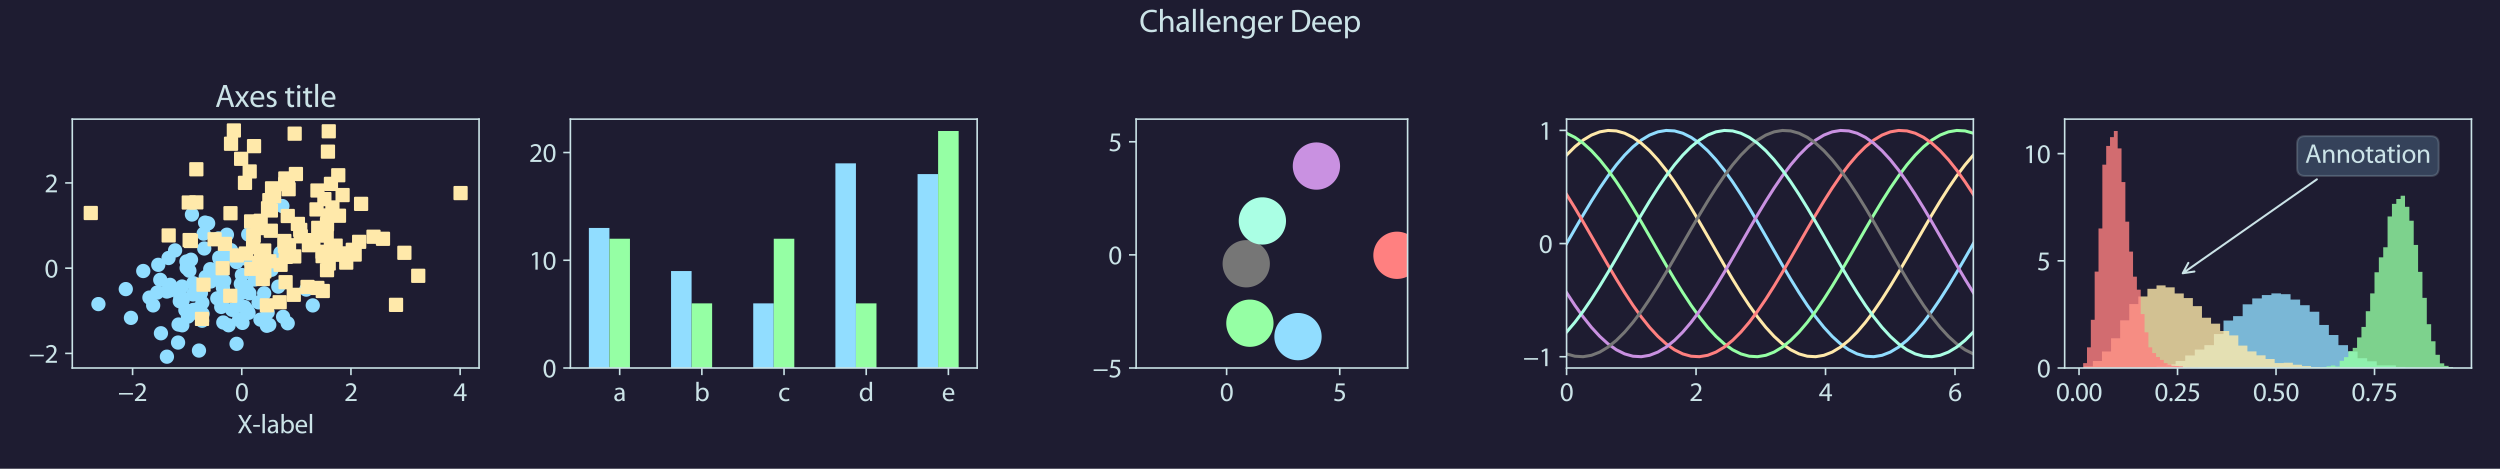 <svg height="307.2" viewBox="0 0 1228.8 230.4" width="1638.4" xmlns="http://www.w3.org/2000/svg" xmlns:xlink="http://www.w3.org/1999/xlink"><defs><style>*{stroke-linecap:butt;stroke-linejoin:round}</style></defs><g id="figure_1"><path d="M0 230.4h1228.8V0H0z" style="fill:#1e1c31" id="patch_1"/><g id="axes_1"><path d="M35.53 180.88h199.934V58.56H35.53z" style="fill:#1e1c31" id="patch_2"/><g id="matplotlib.axis_1"><g id="xtick_1"><g id="line2d_1"><defs><path d="M0 0v3.5" id="me48724cc85" style="stroke:#cbe3e7;stroke-width:.8"/></defs><use style="fill:#cbe3e7;stroke:#cbe3e7;stroke-width:.8" x="65.165" xlink:href="#me48724cc85" y="180.88"/></g><g style="fill:#cbe3e7" transform="matrix(.13 0 0 -.13 57.957 197.11)" id="text_1"><defs><path d="M256 1901v-384h3302v384H256z" id="MyriadPro-Regular-2212" transform="scale(.016)"/><path d="M2944 0v467H1075v13l333 307c877 845 1434 1466 1434 2234 0 595-378 1209-1274 1209-480 0-890-179-1178-422l180-397c192 160 505 352 883 352 621 0 825-390 825-813-6-627-486-1164-1548-2176L288 346V0h2656z" id="MyriadPro-Regular-32" transform="scale(.016)"/></defs><use xlink:href="#MyriadPro-Regular-2212"/><use x="59.6" xlink:href="#MyriadPro-Regular-32"/></g></g><g id="xtick_2"><use style="fill:#cbe3e7;stroke:#cbe3e7;stroke-width:.8" x="118.833" xlink:href="#me48724cc85" y="180.88" id="line2d_2"/><g style="fill:#cbe3e7" transform="matrix(.13 0 0 -.13 115.498 197.11)" id="text_2"><defs><path d="M1677 4230c-845 0-1447-768-1447-2163C243 691 794-70 1606-70c922 0 1447 780 1447 2195 0 1325-499 2105-1376 2105zm-32-435c582 0 845-672 845-1696 0-1062-276-1734-852-1734-512 0-844 614-844 1696 0 1133 358 1734 851 1734z" id="MyriadPro-Regular-30" transform="scale(.016)"/></defs><use xlink:href="#MyriadPro-Regular-30"/></g></g><g id="xtick_3"><use style="fill:#cbe3e7;stroke:#cbe3e7;stroke-width:.8" x="172.5" xlink:href="#me48724cc85" y="180.88" id="line2d_3"/><use xlink:href="#MyriadPro-Regular-32" style="fill:#cbe3e7" transform="matrix(.13 0 0 -.13 169.166 197.11)" id="text_3"/></g><g id="xtick_4"><use style="fill:#cbe3e7;stroke:#cbe3e7;stroke-width:.8" x="226.168" xlink:href="#me48724cc85" y="180.88" id="line2d_4"/><g style="fill:#cbe3e7" transform="matrix(.13 0 0 -.13 222.834 197.11)" id="text_4"><defs><path d="M2560 0v1133h582v441h-582v2586h-608L96 1504v-371h1933V0h531zM666 1574v13l1017 1415c115 192 218 371 346 614h19c-13-218-19-435-19-653V1574H666z" id="MyriadPro-Regular-34" transform="scale(.016)"/></defs><use xlink:href="#MyriadPro-Regular-34"/></g></g><g style="fill:#cbe3e7" transform="matrix(.13 0 0 -.13 116.635 212.914)" id="text_5"><defs><path d="M3494 0 2150 2214l1312 2100h-640l-588-1012c-160-275-269-473-391-729h-19c-115 230-237 448-397 729L858 4314H211l1267-2132L160 0h640l518 947c224 378 346 608 468 858h12c135-250 276-487 500-851L2848 0h646z" id="MyriadPro-Regular-58" transform="scale(.016)"/><path d="M192 1939v-416h1581v416H192z" id="MyriadPro-Regular-2d" transform="scale(.016)"/><path d="M467 0h563v4544H467V0z" id="MyriadPro-Regular-6c" transform="scale(.016)"/><path d="M2643 1901c0 621-230 1267-1177 1267-391 0-762-109-1018-275l128-371c218 140 518 230 806 230 634 0 704-461 704-717v-64C890 1978 224 1568 224 819c0-448 320-889 947-889 442 0 775 217 947 460h20l44-390h512c-38 211-51 474-51 742v1159zm-544-858c0-57-13-121-32-179-89-262-345-518-749-518-288 0-531 172-531 537 0 602 698 711 1312 698v-538z" id="MyriadPro-Regular-61" transform="scale(.016)"/><path d="M467 800c0-275-13-589-25-800h486l26 512h19c230-410 589-582 1037-582 691 0 1388 550 1388 1657 7 941-537 1581-1305 1581-499 0-858-224-1056-570h-13v1946H467V800zm557 998c0 90 19 167 32 231 115 429 474 691 858 691 601 0 921-531 921-1152 0-710-352-1190-941-1190-409 0-736 268-844 659-13 64-26 134-26 205v556z" id="MyriadPro-Regular-62" transform="scale(.016)"/><path d="M2957 1446c6 58 19 148 19 263 0 569-269 1459-1280 1459-902 0-1453-736-1453-1670C243 563 813-70 1766-70c493 0 832 108 1031 198l-96 403c-211-89-455-160-858-160-563 0-1049 314-1062 1075h2176zM787 1850c45 390 295 915 864 915 634 0 787-557 781-915H787z" id="MyriadPro-Regular-65" transform="scale(.016)"/></defs><use xlink:href="#MyriadPro-Regular-58"/><use x="57.1" xlink:href="#MyriadPro-Regular-2d"/><use x="87.8" xlink:href="#MyriadPro-Regular-6c"/><use x="111.4" xlink:href="#MyriadPro-Regular-61"/><use x="159.6" xlink:href="#MyriadPro-Regular-62"/><use x="216.5" xlink:href="#MyriadPro-Regular-65"/><use x="266.6" xlink:href="#MyriadPro-Regular-6c"/></g></g><g id="matplotlib.axis_2"><g id="ytick_1"><g id="line2d_5"><defs><path d="M0 0h-3.5" id="m9abddd7f1f" style="stroke:#cbe3e7;stroke-width:.8"/></defs><use style="fill:#cbe3e7;stroke:#cbe3e7;stroke-width:.8" x="35.53" xlink:href="#m9abddd7f1f" y="173.709"/></g><g style="fill:#cbe3e7" transform="matrix(.13 0 0 -.13 14.114 178.324)" id="text_6"><use xlink:href="#MyriadPro-Regular-2212"/><use x="59.6" xlink:href="#MyriadPro-Regular-32"/></g></g><g id="ytick_2"><use style="fill:#cbe3e7;stroke:#cbe3e7;stroke-width:.8" x="35.53" xlink:href="#m9abddd7f1f" y="131.813" id="line2d_6"/><use xlink:href="#MyriadPro-Regular-30" style="fill:#cbe3e7" transform="matrix(.13 0 0 -.13 21.861 136.428)" id="text_7"/></g><g id="ytick_3"><use style="fill:#cbe3e7;stroke:#cbe3e7;stroke-width:.8" x="35.53" xlink:href="#m9abddd7f1f" y="89.916" id="line2d_7"/><use xlink:href="#MyriadPro-Regular-32" style="fill:#cbe3e7" transform="matrix(.13 0 0 -.13 21.861 94.531)" id="text_8"/></g></g><g id="line2d_8"><defs><path d="M0 3a3 3 0 1 0 0-6 3 3 0 0 0 0 6z" id="m4962f1c9ff" style="stroke:#91ddff"/></defs><g clip-path="url(#p26fb6deafb)"><use style="fill:#91ddff;stroke:#91ddff" x="75.285" xlink:href="#m4962f1c9ff" y="150.108"/><use style="fill:#91ddff;stroke:#91ddff" x="82.045" xlink:href="#m4962f1c9ff" y="175.32"/><use style="fill:#91ddff;stroke:#91ddff" x="108.739" xlink:href="#m4962f1c9ff" y="150.863"/><use style="fill:#91ddff;stroke:#91ddff" x="118.89" xlink:href="#m4962f1c9ff" y="135.18"/><use style="fill:#91ddff;stroke:#91ddff" x="103.625" xlink:href="#m4962f1c9ff" y="138.356"/><use style="fill:#91ddff;stroke:#91ddff" x="93.884" xlink:href="#m4962f1c9ff" y="127.657"/><use style="fill:#91ddff;stroke:#91ddff" x="107.399" xlink:href="#m4962f1c9ff" y="117.193"/><use style="fill:#91ddff;stroke:#91ddff" x="118.372" xlink:href="#m4962f1c9ff" y="139.564"/><use style="fill:#91ddff;stroke:#91ddff" x="112.369" xlink:href="#m4962f1c9ff" y="159.875"/><use style="fill:#91ddff;stroke:#91ddff" x="83.557" xlink:href="#m4962f1c9ff" y="140.007"/><use style="fill:#91ddff;stroke:#91ddff" x="139.146" xlink:href="#m4962f1c9ff" y="155.723"/><use style="fill:#91ddff;stroke:#91ddff" x="133.461" xlink:href="#m4962f1c9ff" y="132.609"/><use style="fill:#91ddff;stroke:#91ddff" x="120.219" xlink:href="#m4962f1c9ff" y="150.913"/><use style="fill:#91ddff;stroke:#91ddff" x="103.341" xlink:href="#m4962f1c9ff" y="132.295"/><use style="fill:#91ddff;stroke:#91ddff" x="127.09" xlink:href="#m4962f1c9ff" y="148.627"/><use style="fill:#91ddff;stroke:#91ddff" x="137.84" xlink:href="#m4962f1c9ff" y="124.265"/><use style="fill:#91ddff;stroke:#91ddff" x="136.787" xlink:href="#m4962f1c9ff" y="140.882"/><use style="fill:#91ddff;stroke:#91ddff" x="91.859" xlink:href="#m4962f1c9ff" y="152.939"/><use style="fill:#91ddff;stroke:#91ddff" x="73.451" xlink:href="#m4962f1c9ff" y="146.273"/><use style="fill:#91ddff;stroke:#91ddff" x="82.847" xlink:href="#m4962f1c9ff" y="126.823"/><use style="fill:#91ddff;stroke:#91ddff" x="132.345" xlink:href="#m4962f1c9ff" y="159.68"/><use style="fill:#91ddff;stroke:#91ddff" x="108.887" xlink:href="#m4962f1c9ff" y="131.55"/><use style="fill:#91ddff;stroke:#91ddff" x="113.529" xlink:href="#m4962f1c9ff" y="122.959"/><use style="fill:#91ddff;stroke:#91ddff" x="111.529" xlink:href="#m4962f1c9ff" y="115.367"/><use style="fill:#91ddff;stroke:#91ddff" x="98.75" xlink:href="#m4962f1c9ff" y="143.979"/><use style="fill:#91ddff;stroke:#91ddff" x="122.573" xlink:href="#m4962f1c9ff" y="144.166"/><use style="fill:#91ddff;stroke:#91ddff" x="99.438" xlink:href="#m4962f1c9ff" y="148.818"/><use style="fill:#91ddff;stroke:#91ddff" x="89.488" xlink:href="#m4962f1c9ff" y="140.841"/><use style="fill:#91ddff;stroke:#91ddff" x="108.055" xlink:href="#m4962f1c9ff" y="127.578"/><use style="fill:#91ddff;stroke:#91ddff" x="118.399" xlink:href="#m4962f1c9ff" y="144.178"/><use style="fill:#91ddff;stroke:#91ddff" x="150.55" xlink:href="#m4962f1c9ff" y="142.345"/><use style="fill:#91ddff;stroke:#91ddff" x="101.117" xlink:href="#m4962f1c9ff" y="136.16"/><use style="fill:#91ddff;stroke:#91ddff" x="70.415" xlink:href="#m4962f1c9ff" y="133.207"/><use style="fill:#91ddff;stroke:#91ddff" x="91.118" xlink:href="#m4962f1c9ff" y="152.449"/><use style="fill:#91ddff;stroke:#91ddff" x="123.886" xlink:href="#m4962f1c9ff" y="132.132"/><use style="fill:#91ddff;stroke:#91ddff" x="94.975" xlink:href="#m4962f1c9ff" y="139.188"/><use style="fill:#91ddff;stroke:#91ddff" x="87.523" xlink:href="#m4962f1c9ff" y="168.367"/><use style="fill:#91ddff;stroke:#91ddff" x="92.025" xlink:href="#m4962f1c9ff" y="129.97"/><use style="fill:#91ddff;stroke:#91ddff" x="119.195" xlink:href="#m4962f1c9ff" y="158.718"/><use style="fill:#91ddff;stroke:#91ddff" x="82.017" xlink:href="#m4962f1c9ff" y="143.302"/><use style="fill:#91ddff;stroke:#91ddff" x="107.337" xlink:href="#m4962f1c9ff" y="137.115"/><use style="fill:#91ddff;stroke:#91ddff" x="122.161" xlink:href="#m4962f1c9ff" y="153.764"/><use style="fill:#91ddff;stroke:#91ddff" x="138.793" xlink:href="#m4962f1c9ff" y="101.278"/><use style="fill:#91ddff;stroke:#91ddff" x="100.391" xlink:href="#m4962f1c9ff" y="122.136"/><use style="fill:#91ddff;stroke:#91ddff" x="94.349" xlink:href="#m4962f1c9ff" y="105.445"/><use style="fill:#91ddff;stroke:#91ddff" x="89.775" xlink:href="#m4962f1c9ff" y="147.638"/><use style="fill:#91ddff;stroke:#91ddff" x="77.257" xlink:href="#m4962f1c9ff" y="143.795"/><use style="fill:#91ddff;stroke:#91ddff" x="153.74" xlink:href="#m4962f1c9ff" y="150.116"/><use style="fill:#91ddff;stroke:#91ddff" x="111.722" xlink:href="#m4962f1c9ff" y="124.839"/><use style="fill:#91ddff;stroke:#91ddff" x="109.57" xlink:href="#m4962f1c9ff" y="141.473"/><use style="fill:#91ddff;stroke:#91ddff" x="48.375" xlink:href="#m4962f1c9ff" y="149.465"/><use style="fill:#91ddff;stroke:#91ddff" x="121.065" xlink:href="#m4962f1c9ff" y="141.008"/><use style="fill:#91ddff;stroke:#91ddff" x="61.825" xlink:href="#m4962f1c9ff" y="142.099"/><use style="fill:#91ddff;stroke:#91ddff" x="99.571" xlink:href="#m4962f1c9ff" y="154.24"/><use style="fill:#91ddff;stroke:#91ddff" x="77.788" xlink:href="#m4962f1c9ff" y="130.169"/><use style="fill:#91ddff;stroke:#91ddff" x="102.305" xlink:href="#m4962f1c9ff" y="109.785"/><use style="fill:#91ddff;stroke:#91ddff" x="131.56" xlink:href="#m4962f1c9ff" y="153.571"/><use style="fill:#91ddff;stroke:#91ddff" x="109.165" xlink:href="#m4962f1c9ff" y="148.239"/><use style="fill:#91ddff;stroke:#91ddff" x="98.484" xlink:href="#m4962f1c9ff" y="144.201"/><use style="fill:#91ddff;stroke:#91ddff" x="87.771" xlink:href="#m4962f1c9ff" y="159.507"/><use style="fill:#91ddff;stroke:#91ddff" x="94.872" xlink:href="#m4962f1c9ff" y="144.731"/><use style="fill:#91ddff;stroke:#91ddff" x="129.855" xlink:href="#m4962f1c9ff" y="144.164"/><use style="fill:#91ddff;stroke:#91ddff" x="116.278" xlink:href="#m4962f1c9ff" y="168.996"/><use style="fill:#91ddff;stroke:#91ddff" x="89.608" xlink:href="#m4962f1c9ff" y="159.891"/><use style="fill:#91ddff;stroke:#91ddff" x="86.062" xlink:href="#m4962f1c9ff" y="123.078"/><use style="fill:#91ddff;stroke:#91ddff" x="106.812" xlink:href="#m4962f1c9ff" y="146.645"/><use style="fill:#91ddff;stroke:#91ddff" x="128.013" xlink:href="#m4962f1c9ff" y="157.097"/><use style="fill:#91ddff;stroke:#91ddff" x="79.106" xlink:href="#m4962f1c9ff" y="163.805"/><use style="fill:#91ddff;stroke:#91ddff" x="110.22" xlink:href="#m4962f1c9ff" y="138.131"/><use style="fill:#91ddff;stroke:#91ddff" x="100.097" xlink:href="#m4962f1c9ff" y="114.837"/><use style="fill:#91ddff;stroke:#91ddff" x="109.757" xlink:href="#m4962f1c9ff" y="158.508"/><use style="fill:#91ddff;stroke:#91ddff" x="131.156" xlink:href="#m4962f1c9ff" y="160.131"/><use style="fill:#91ddff;stroke:#91ddff" x="78.771" xlink:href="#m4962f1c9ff" y="137.548"/><use style="fill:#91ddff;stroke:#91ddff" x="141.413" xlink:href="#m4962f1c9ff" y="158.889"/><use style="fill:#91ddff;stroke:#91ddff" x="96.186" xlink:href="#m4962f1c9ff" y="152.221"/><use style="fill:#91ddff;stroke:#91ddff" x="83.569" xlink:href="#m4962f1c9ff" y="142.749"/><use style="fill:#91ddff;stroke:#91ddff" x="100.804" xlink:href="#m4962f1c9ff" y="109.413"/><use style="fill:#91ddff;stroke:#91ddff" x="122.004" xlink:href="#m4962f1c9ff" y="115.258"/><use style="fill:#91ddff;stroke:#91ddff" x="64.369" xlink:href="#m4962f1c9ff" y="156.236"/><use style="fill:#91ddff;stroke:#91ddff" x="88.361" xlink:href="#m4962f1c9ff" y="148.079"/><use style="fill:#91ddff;stroke:#91ddff" x="116.231" xlink:href="#m4962f1c9ff" y="128.811"/><use style="fill:#91ddff;stroke:#91ddff" x="92.396" xlink:href="#m4962f1c9ff" y="155.6"/><use style="fill:#91ddff;stroke:#91ddff" x="121.166" xlink:href="#m4962f1c9ff" y="127.227"/><use style="fill:#91ddff;stroke:#91ddff" x="93.079" xlink:href="#m4962f1c9ff" y="133.075"/><use style="fill:#91ddff;stroke:#91ddff" x="91.655" xlink:href="#m4962f1c9ff" y="128.533"/><use style="fill:#91ddff;stroke:#91ddff" x="91.739" xlink:href="#m4962f1c9ff" y="131.715"/><use style="fill:#91ddff;stroke:#91ddff" x="110.293" xlink:href="#m4962f1c9ff" y="126.897"/><use style="fill:#91ddff;stroke:#91ddff" x="117.414" xlink:href="#m4962f1c9ff" y="126.707"/><use style="fill:#91ddff;stroke:#91ddff" x="107.76" xlink:href="#m4962f1c9ff" y="126.609"/><use style="fill:#91ddff;stroke:#91ddff" x="99.342" xlink:href="#m4962f1c9ff" y="157.644"/><use style="fill:#91ddff;stroke:#91ddff" x="96.901" xlink:href="#m4962f1c9ff" y="153.881"/><use style="fill:#91ddff;stroke:#91ddff" x="88.615" xlink:href="#m4962f1c9ff" y="145.743"/><use style="fill:#91ddff;stroke:#91ddff" x="94.945" xlink:href="#m4962f1c9ff" y="152.372"/><use style="fill:#91ddff;stroke:#91ddff" x="117.502" xlink:href="#m4962f1c9ff" y="157.104"/><use style="fill:#91ddff;stroke:#91ddff" x="97.803" xlink:href="#m4962f1c9ff" y="172.306"/><use style="fill:#91ddff;stroke:#91ddff" x="125.262" xlink:href="#m4962f1c9ff" y="137.364"/><use style="fill:#91ddff;stroke:#91ddff" x="117.191" xlink:href="#m4962f1c9ff" y="150.316"/><use style="fill:#91ddff;stroke:#91ddff" x="106.012" xlink:href="#m4962f1c9ff" y="135.393"/><use style="fill:#91ddff;stroke:#91ddff" x="121.487" xlink:href="#m4962f1c9ff" y="152.419"/><use style="fill:#91ddff;stroke:#91ddff" x="114.093" xlink:href="#m4962f1c9ff" y="152.291"/></g></g><g id="line2d_9"><defs><path d="M-3 3h6v-6h-6z" id="m5e5a7aac6d" style="stroke:#ffe9aa;stroke-linejoin:miter"/></defs><g clip-path="url(#p26fb6deafb)"><use style="fill:#ffe9aa;stroke:#ffe9aa;stroke-linejoin:miter" x="124.7" xlink:href="#m5e5a7aac6d" y="115.678"/><use style="fill:#ffe9aa;stroke:#ffe9aa;stroke-linejoin:miter" x="151.147" xlink:href="#m5e5a7aac6d" y="141.04"/><use style="fill:#ffe9aa;stroke:#ffe9aa;stroke-linejoin:miter" x="158.564" xlink:href="#m5e5a7aac6d" y="125.893"/><use style="fill:#ffe9aa;stroke:#ffe9aa;stroke-linejoin:miter" x="44.618" xlink:href="#m5e5a7aac6d" y="104.701"/><use style="fill:#ffe9aa;stroke:#ffe9aa;stroke-linejoin:miter" x="176.53" xlink:href="#m5e5a7aac6d" y="118.863"/><use style="fill:#ffe9aa;stroke:#ffe9aa;stroke-linejoin:miter" x="82.907" xlink:href="#m5e5a7aac6d" y="115.72"/><use style="fill:#ffe9aa;stroke:#ffe9aa;stroke-linejoin:miter" x="124.864" xlink:href="#m5e5a7aac6d" y="71.833"/><use style="fill:#ffe9aa;stroke:#ffe9aa;stroke-linejoin:miter" x="174.332" xlink:href="#m5e5a7aac6d" y="125.1"/><use style="fill:#ffe9aa;stroke:#ffe9aa;stroke-linejoin:miter" x="133.716" xlink:href="#m5e5a7aac6d" y="92.564"/><use style="fill:#ffe9aa;stroke:#ffe9aa;stroke-linejoin:miter" x="110.557" xlink:href="#m5e5a7aac6d" y="119.887"/><use style="fill:#ffe9aa;stroke:#ffe9aa;stroke-linejoin:miter" x="168.392" xlink:href="#m5e5a7aac6d" y="95.877"/><use style="fill:#ffe9aa;stroke:#ffe9aa;stroke-linejoin:miter" x="141.877" xlink:href="#m5e5a7aac6d" y="93.012"/><use style="fill:#ffe9aa;stroke:#ffe9aa;stroke-linejoin:miter" x="140.183" xlink:href="#m5e5a7aac6d" y="90.527"/><use style="fill:#ffe9aa;stroke:#ffe9aa;stroke-linejoin:miter" x="188.244" xlink:href="#m5e5a7aac6d" y="117.373"/><use style="fill:#ffe9aa;stroke:#ffe9aa;stroke-linejoin:miter" x="145.448" xlink:href="#m5e5a7aac6d" y="85.519"/><use style="fill:#ffe9aa;stroke:#ffe9aa;stroke-linejoin:miter" x="173.413" xlink:href="#m5e5a7aac6d" y="122.784"/><use style="fill:#ffe9aa;stroke:#ffe9aa;stroke-linejoin:miter" x="126.612" xlink:href="#m5e5a7aac6d" y="112.114"/><use style="fill:#ffe9aa;stroke:#ffe9aa;stroke-linejoin:miter" x="144.837" xlink:href="#m5e5a7aac6d" y="65.703"/><use style="fill:#ffe9aa;stroke:#ffe9aa;stroke-linejoin:miter" x="141.511" xlink:href="#m5e5a7aac6d" y="88.989"/><use style="fill:#ffe9aa;stroke:#ffe9aa;stroke-linejoin:miter" x="100.025" xlink:href="#m5e5a7aac6d" y="139.942"/><use style="fill:#ffe9aa;stroke:#ffe9aa;stroke-linejoin:miter" x="147.569" xlink:href="#m5e5a7aac6d" y="112.997"/><use style="fill:#ffe9aa;stroke:#ffe9aa;stroke-linejoin:miter" x="147.839" xlink:href="#m5e5a7aac6d" y="116.173"/><use style="fill:#ffe9aa;stroke:#ffe9aa;stroke-linejoin:miter" x="129.926" xlink:href="#m5e5a7aac6d" y="133.379"/><use style="fill:#ffe9aa;stroke:#ffe9aa;stroke-linejoin:miter" x="161.592" xlink:href="#m5e5a7aac6d" y="64.537"/><use style="fill:#ffe9aa;stroke:#ffe9aa;stroke-linejoin:miter" x="154.035" xlink:href="#m5e5a7aac6d" y="118.038"/><use style="fill:#ffe9aa;stroke:#ffe9aa;stroke-linejoin:miter" x="160.736" xlink:href="#m5e5a7aac6d" y="132.789"/><use style="fill:#ffe9aa;stroke:#ffe9aa;stroke-linejoin:miter" x="164.978" xlink:href="#m5e5a7aac6d" y="120.728"/><use style="fill:#ffe9aa;stroke:#ffe9aa;stroke-linejoin:miter" x="160.59" xlink:href="#m5e5a7aac6d" y="115.799"/><use style="fill:#ffe9aa;stroke:#ffe9aa;stroke-linejoin:miter" x="194.652" xlink:href="#m5e5a7aac6d" y="149.839"/><use style="fill:#ffe9aa;stroke:#ffe9aa;stroke-linejoin:miter" x="155.568" xlink:href="#m5e5a7aac6d" y="102.921"/><use style="fill:#ffe9aa;stroke:#ffe9aa;stroke-linejoin:miter" x="183.583" xlink:href="#m5e5a7aac6d" y="116.354"/><use style="fill:#ffe9aa;stroke:#ffe9aa;stroke-linejoin:miter" x="124.386" xlink:href="#m5e5a7aac6d" y="121.531"/><use style="fill:#ffe9aa;stroke:#ffe9aa;stroke-linejoin:miter" x="162.668" xlink:href="#m5e5a7aac6d" y="90.383"/><use style="fill:#ffe9aa;stroke:#ffe9aa;stroke-linejoin:miter" x="133.116" xlink:href="#m5e5a7aac6d" y="113.407"/><use style="fill:#ffe9aa;stroke:#ffe9aa;stroke-linejoin:miter" x="159.434" xlink:href="#m5e5a7aac6d" y="97.855"/><use style="fill:#ffe9aa;stroke:#ffe9aa;stroke-linejoin:miter" x="177.482" xlink:href="#m5e5a7aac6d" y="100.203"/><use style="fill:#ffe9aa;stroke:#ffe9aa;stroke-linejoin:miter" x="144.396" xlink:href="#m5e5a7aac6d" y="144.913"/><use style="fill:#ffe9aa;stroke:#ffe9aa;stroke-linejoin:miter" x="132.385" xlink:href="#m5e5a7aac6d" y="128.404"/><use style="fill:#ffe9aa;stroke:#ffe9aa;stroke-linejoin:miter" x="141.442" xlink:href="#m5e5a7aac6d" y="106.17"/><use style="fill:#ffe9aa;stroke:#ffe9aa;stroke-linejoin:miter" x="140.383" xlink:href="#m5e5a7aac6d" y="138.714"/><use style="fill:#ffe9aa;stroke:#ffe9aa;stroke-linejoin:miter" x="162.636" xlink:href="#m5e5a7aac6d" y="121.71"/><use style="fill:#ffe9aa;stroke:#ffe9aa;stroke-linejoin:miter" x="124.515" xlink:href="#m5e5a7aac6d" y="116.112"/><use style="fill:#ffe9aa;stroke:#ffe9aa;stroke-linejoin:miter" x="166.616" xlink:href="#m5e5a7aac6d" y="106.037"/><use style="fill:#ffe9aa;stroke:#ffe9aa;stroke-linejoin:miter" x="131.743" xlink:href="#m5e5a7aac6d" y="102.351"/><use style="fill:#ffe9aa;stroke:#ffe9aa;stroke-linejoin:miter" x="134.741" xlink:href="#m5e5a7aac6d" y="96.394"/><use style="fill:#ffe9aa;stroke:#ffe9aa;stroke-linejoin:miter" x="156.409" xlink:href="#m5e5a7aac6d" y="111.99"/><use style="fill:#ffe9aa;stroke:#ffe9aa;stroke-linejoin:miter" x="123.416" xlink:href="#m5e5a7aac6d" y="108.824"/><use style="fill:#ffe9aa;stroke:#ffe9aa;stroke-linejoin:miter" x="140.454" xlink:href="#m5e5a7aac6d" y="126.256"/><use style="fill:#ffe9aa;stroke:#ffe9aa;stroke-linejoin:miter" x="109.448" xlink:href="#m5e5a7aac6d" y="131.829"/><use style="fill:#ffe9aa;stroke:#ffe9aa;stroke-linejoin:miter" x="151.832" xlink:href="#m5e5a7aac6d" y="120.521"/><use style="fill:#ffe9aa;stroke:#ffe9aa;stroke-linejoin:miter" x="92.782" xlink:href="#m5e5a7aac6d" y="99.529"/><use style="fill:#ffe9aa;stroke:#ffe9aa;stroke-linejoin:miter" x="127.412" xlink:href="#m5e5a7aac6d" y="129.178"/><use style="fill:#ffe9aa;stroke:#ffe9aa;stroke-linejoin:miter" x="128.269" xlink:href="#m5e5a7aac6d" y="127.857"/><use style="fill:#ffe9aa;stroke:#ffe9aa;stroke-linejoin:miter" x="113.289" xlink:href="#m5e5a7aac6d" y="104.799"/><use style="fill:#ffe9aa;stroke:#ffe9aa;stroke-linejoin:miter" x="142.055" xlink:href="#m5e5a7aac6d" y="120.541"/><use style="fill:#ffe9aa;stroke:#ffe9aa;stroke-linejoin:miter" x="158.652" xlink:href="#m5e5a7aac6d" y="143.027"/><use style="fill:#ffe9aa;stroke:#ffe9aa;stroke-linejoin:miter" x="137.467" xlink:href="#m5e5a7aac6d" y="148.558"/><use style="fill:#ffe9aa;stroke:#ffe9aa;stroke-linejoin:miter" x="93.806" xlink:href="#m5e5a7aac6d" y="118.464"/><use style="fill:#ffe9aa;stroke:#ffe9aa;stroke-linejoin:miter" x="146.423" xlink:href="#m5e5a7aac6d" y="110.047"/><use style="fill:#ffe9aa;stroke:#ffe9aa;stroke-linejoin:miter" x="163.385" xlink:href="#m5e5a7aac6d" y="101.974"/><use style="fill:#ffe9aa;stroke:#ffe9aa;stroke-linejoin:miter" x="116.42" xlink:href="#m5e5a7aac6d" y="125.549"/><use style="fill:#ffe9aa;stroke:#ffe9aa;stroke-linejoin:miter" x="137.921" xlink:href="#m5e5a7aac6d" y="130.169"/><use style="fill:#ffe9aa;stroke:#ffe9aa;stroke-linejoin:miter" x="164.239" xlink:href="#m5e5a7aac6d" y="123.103"/><use style="fill:#ffe9aa;stroke:#ffe9aa;stroke-linejoin:miter" x="131.185" xlink:href="#m5e5a7aac6d" y="150.06"/><use style="fill:#ffe9aa;stroke:#ffe9aa;stroke-linejoin:miter" x="105.475" xlink:href="#m5e5a7aac6d" y="117.596"/><use style="fill:#ffe9aa;stroke:#ffe9aa;stroke-linejoin:miter" x="205.569" xlink:href="#m5e5a7aac6d" y="135.569"/><use style="fill:#ffe9aa;stroke:#ffe9aa;stroke-linejoin:miter" x="158.552" xlink:href="#m5e5a7aac6d" y="123.756"/><use style="fill:#ffe9aa;stroke:#ffe9aa;stroke-linejoin:miter" x="122.73" xlink:href="#m5e5a7aac6d" y="84.268"/><use style="fill:#ffe9aa;stroke:#ffe9aa;stroke-linejoin:miter" x="140.044" xlink:href="#m5e5a7aac6d" y="120.898"/><use style="fill:#ffe9aa;stroke:#ffe9aa;stroke-linejoin:miter" x="120.416" xlink:href="#m5e5a7aac6d" y="89.883"/><use style="fill:#ffe9aa;stroke:#ffe9aa;stroke-linejoin:miter" x="161.573" xlink:href="#m5e5a7aac6d" y="129.506"/><use style="fill:#ffe9aa;stroke:#ffe9aa;stroke-linejoin:miter" x="129.869" xlink:href="#m5e5a7aac6d" y="123.139"/><use style="fill:#ffe9aa;stroke:#ffe9aa;stroke-linejoin:miter" x="113.171" xlink:href="#m5e5a7aac6d" y="145.39"/><use style="fill:#ffe9aa;stroke:#ffe9aa;stroke-linejoin:miter" x="133.149" xlink:href="#m5e5a7aac6d" y="103.464"/><use style="fill:#ffe9aa;stroke:#ffe9aa;stroke-linejoin:miter" x="160.735" xlink:href="#m5e5a7aac6d" y="110.202"/><use style="fill:#ffe9aa;stroke:#ffe9aa;stroke-linejoin:miter" x="128.136" xlink:href="#m5e5a7aac6d" y="108.512"/><use style="fill:#ffe9aa;stroke:#ffe9aa;stroke-linejoin:miter" x="96.497" xlink:href="#m5e5a7aac6d" y="99.46"/><use style="fill:#ffe9aa;stroke:#ffe9aa;stroke-linejoin:miter" x="161.194" xlink:href="#m5e5a7aac6d" y="74.534"/><use style="fill:#ffe9aa;stroke:#ffe9aa;stroke-linejoin:miter" x="198.76" xlink:href="#m5e5a7aac6d" y="124.262"/><use style="fill:#ffe9aa;stroke:#ffe9aa;stroke-linejoin:miter" x="96.504" xlink:href="#m5e5a7aac6d" y="83.193"/><use style="fill:#ffe9aa;stroke:#ffe9aa;stroke-linejoin:miter" x="140.233" xlink:href="#m5e5a7aac6d" y="87.718"/><use style="fill:#ffe9aa;stroke:#ffe9aa;stroke-linejoin:miter" x="155.992" xlink:href="#m5e5a7aac6d" y="141.524"/><use style="fill:#ffe9aa;stroke:#ffe9aa;stroke-linejoin:miter" x="129.167" xlink:href="#m5e5a7aac6d" y="137.156"/><use style="fill:#ffe9aa;stroke:#ffe9aa;stroke-linejoin:miter" x="93.212" xlink:href="#m5e5a7aac6d" y="118"/><use style="fill:#ffe9aa;stroke:#ffe9aa;stroke-linejoin:miter" x="170.182" xlink:href="#m5e5a7aac6d" y="129.083"/><use style="fill:#ffe9aa;stroke:#ffe9aa;stroke-linejoin:miter" x="118.514" xlink:href="#m5e5a7aac6d" y="78.069"/><use style="fill:#ffe9aa;stroke:#ffe9aa;stroke-linejoin:miter" x="139.758" xlink:href="#m5e5a7aac6d" y="118.443"/><use style="fill:#ffe9aa;stroke:#ffe9aa;stroke-linejoin:miter" x="226.376" xlink:href="#m5e5a7aac6d" y="94.894"/><use style="fill:#ffe9aa;stroke:#ffe9aa;stroke-linejoin:miter" x="99.288" xlink:href="#m5e5a7aac6d" y="156.749"/><use style="fill:#ffe9aa;stroke:#ffe9aa;stroke-linejoin:miter" x="144.631" xlink:href="#m5e5a7aac6d" y="126.024"/><use style="fill:#ffe9aa;stroke:#ffe9aa;stroke-linejoin:miter" x="113.555" xlink:href="#m5e5a7aac6d" y="70.647"/><use style="fill:#ffe9aa;stroke:#ffe9aa;stroke-linejoin:miter" x="132.386" xlink:href="#m5e5a7aac6d" y="98.366"/><use style="fill:#ffe9aa;stroke:#ffe9aa;stroke-linejoin:miter" x="166.258" xlink:href="#m5e5a7aac6d" y="86.135"/><use style="fill:#ffe9aa;stroke:#ffe9aa;stroke-linejoin:miter" x="160.952" xlink:href="#m5e5a7aac6d" y="105.883"/><use style="fill:#ffe9aa;stroke:#ffe9aa;stroke-linejoin:miter" x="156.038" xlink:href="#m5e5a7aac6d" y="93.631"/><use style="fill:#ffe9aa;stroke:#ffe9aa;stroke-linejoin:miter" x="120.849" xlink:href="#m5e5a7aac6d" y="124.625"/><use style="fill:#ffe9aa;stroke:#ffe9aa;stroke-linejoin:miter" x="165.074" xlink:href="#m5e5a7aac6d" y="125.219"/><use style="fill:#ffe9aa;stroke:#ffe9aa;stroke-linejoin:miter" x="167.241" xlink:href="#m5e5a7aac6d" y="124.535"/><use style="fill:#ffe9aa;stroke:#ffe9aa;stroke-linejoin:miter" x="114.949" xlink:href="#m5e5a7aac6d" y="64.12"/><use style="fill:#ffe9aa;stroke:#ffe9aa;stroke-linejoin:miter" x="123.551" xlink:href="#m5e5a7aac6d" y="132.141"/></g></g><path d="M35.53 180.88V58.56" style="fill:none;stroke:#cbe3e7;stroke-linecap:square;stroke-linejoin:miter;stroke-width:.8" id="patch_3"/><path d="M235.464 180.88V58.56" style="fill:none;stroke:#cbe3e7;stroke-linecap:square;stroke-linejoin:miter;stroke-width:.8" id="patch_4"/><path d="M35.53 180.88h199.934" style="fill:none;stroke:#cbe3e7;stroke-linecap:square;stroke-linejoin:miter;stroke-width:.8" id="patch_5"/><path d="M35.53 58.56h199.934" style="fill:none;stroke:#cbe3e7;stroke-linecap:square;stroke-linejoin:miter;stroke-width:.8" id="patch_6"/><g style="fill:#cbe3e7" transform="matrix(.156 0 0 -.156 105.727 52.56)" id="text_9"><defs><path d="M2714 1357 3174 0h596L2298 4314h-672L160 0h576l448 1357h1530zm-1415 435 423 1248c83 262 153 525 217 781h13c64-250 128-506 224-787l422-1242H1299z" id="MyriadPro-Regular-41" transform="scale(.016)"/><path d="m102 3098 1050-1517L51 0h621l448 698c115 185 224 345 326 537h13c109-185 211-358 333-537L2246 0h640L1798 1600l1056 1498h-608l-435-660c-102-166-205-326-307-512h-19c-103 173-199 333-314 506l-441 666H102z" id="MyriadPro-Regular-78" transform="scale(.016)"/><path d="M250 147C467 19 781-70 1120-70c736 0 1158 390 1158 934 0 461-275 730-812 934-404 154-589 269-589 525 0 231 185 423 518 423 288 0 512-103 634-180l141 410c-173 102-448 192-762 192-666 0-1069-410-1069-909 0-371 263-678 819-877 416-153 576-300 576-569 0-256-192-461-601-461-282 0-576 115-743 224L250 147z" id="MyriadPro-Regular-73" transform="scale(.016)"/><path d="M595 3667v-569H115v-429h480V979c0-365 58-640 218-806C947 19 1158-70 1421-70c217 0 390 38 499 83l-26 422c-83-25-172-38-326-38-314 0-422 217-422 601v1671h806v429h-806v742l-551-173z" id="MyriadPro-Regular-74" transform="scale(.016)"/><path d="M1030 0v3098H467V0h563zM749 4320c-205 0-352-154-352-352 0-192 141-346 339-346 224 0 365 154 358 346 0 198-134 352-345 352z" id="MyriadPro-Regular-69" transform="scale(.016)"/></defs><use xlink:href="#MyriadPro-Regular-41"/><use x="61.2" xlink:href="#MyriadPro-Regular-78"/><use x="107.5" xlink:href="#MyriadPro-Regular-65"/><use x="157.6" xlink:href="#MyriadPro-Regular-73"/><use x="197.2" xlink:href="#MyriadPro-Regular-20"/><use x="218.4" xlink:href="#MyriadPro-Regular-74"/><use x="251.5" xlink:href="#MyriadPro-Regular-69"/><use x="274.9" xlink:href="#MyriadPro-Regular-74"/><use x="308" xlink:href="#MyriadPro-Regular-6c"/><use x="331.6" xlink:href="#MyriadPro-Regular-65"/></g></g><g id="axes_2"><path d="M280.354 180.88h199.934V58.56H280.354z" style="fill:#1e1c31" id="patch_7"/><path clip-path="url(#pf37ea5280a)" d="M289.442 180.88h10.098v-68.838h-10.098z" style="fill:#91ddff" id="patch_8"/><path clip-path="url(#pf37ea5280a)" d="M329.833 180.88h10.097v-47.657h-10.097z" style="fill:#91ddff" id="patch_9"/><path clip-path="url(#pf37ea5280a)" d="M370.223 180.88h10.098v-31.771h-10.098z" style="fill:#91ddff" id="patch_10"/><path clip-path="url(#pf37ea5280a)" d="M410.614 180.88h10.098V80.27h-10.098z" style="fill:#91ddff" id="patch_11"/><path clip-path="url(#pf37ea5280a)" d="M451.005 180.88h10.097V85.566h-10.097z" style="fill:#91ddff" id="patch_12"/><path clip-path="url(#pf37ea5280a)" d="M299.54 180.88h10.097v-63.543H299.54z" style="fill:#95ffa4" id="patch_13"/><path clip-path="url(#pf37ea5280a)" d="M339.93 180.88h10.098v-31.771H339.93z" style="fill:#95ffa4" id="patch_14"/><path clip-path="url(#pf37ea5280a)" d="M380.321 180.88h10.098v-63.543H380.32z" style="fill:#95ffa4" id="patch_15"/><path clip-path="url(#pf37ea5280a)" d="M420.712 180.88h10.097v-31.771h-10.097z" style="fill:#95ffa4" id="patch_16"/><path clip-path="url(#pf37ea5280a)" d="M461.102 180.88H471.2V64.385h-10.098z" style="fill:#95ffa4" id="patch_17"/><g id="matplotlib.axis_3"><g id="xtick_5"><use style="fill:#cbe3e7;stroke:#cbe3e7;stroke-width:.8" x="304.588" xlink:href="#me48724cc85" y="180.88" id="line2d_10"/><use xlink:href="#MyriadPro-Regular-61" style="fill:#cbe3e7" transform="matrix(.13 0 0 -.13 301.455 197.11)" id="text_10"/></g><g id="xtick_6"><use style="fill:#cbe3e7;stroke:#cbe3e7;stroke-width:.8" x="344.979" xlink:href="#me48724cc85" y="180.88" id="line2d_11"/><use xlink:href="#MyriadPro-Regular-62" style="fill:#cbe3e7" transform="matrix(.13 0 0 -.13 341.28 197.11)" id="text_11"/></g><g id="xtick_7"><use style="fill:#cbe3e7;stroke:#cbe3e7;stroke-width:.8" x="385.37" xlink:href="#me48724cc85" y="180.88" id="line2d_12"/><g style="fill:#cbe3e7" transform="matrix(.13 0 0 -.13 382.458 197.11)" id="text_12"><defs><path d="M2579 538c-160-71-371-154-691-154-614 0-1075 442-1075 1158 0 647 384 1172 1094 1172 307 0 519-71 653-148l128 436c-154 76-448 160-781 160-1011 0-1664-692-1664-1645C243 570 851-70 1786-70c416 0 742 108 889 185l-96 423z" id="MyriadPro-Regular-63" transform="scale(.016)"/></defs><use xlink:href="#MyriadPro-Regular-63"/></g></g><g id="xtick_8"><use style="fill:#cbe3e7;stroke:#cbe3e7;stroke-width:.8" x="425.761" xlink:href="#me48724cc85" y="180.88" id="line2d_13"/><g style="fill:#cbe3e7" transform="matrix(.13 0 0 -.13 422.094 197.11)" id="text_13"><defs><path d="M2579 4544V2694h-13c-140 250-460 474-934 474-755 0-1395-634-1389-1664C243 563 819-70 1568-70c506 0 883 262 1056 608h13l25-538h506c-19 211-26 525-26 800v3744h-563zm0-3245c0-89-6-166-25-243-103-422-448-672-826-672-608 0-915 518-915 1146 0 684 345 1196 928 1196 422 0 729-294 813-652 19-71 25-167 25-237v-538z" id="MyriadPro-Regular-64" transform="scale(.016)"/></defs><use xlink:href="#MyriadPro-Regular-64"/></g></g><g id="xtick_9"><use style="fill:#cbe3e7;stroke:#cbe3e7;stroke-width:.8" x="466.151" xlink:href="#me48724cc85" y="180.88" id="line2d_14"/><use xlink:href="#MyriadPro-Regular-65" style="fill:#cbe3e7" transform="matrix(.13 0 0 -.13 462.895 197.11)" id="text_14"/></g></g><g id="matplotlib.axis_4"><g id="ytick_4"><use style="fill:#cbe3e7;stroke:#cbe3e7;stroke-width:.8" x="280.354" xlink:href="#m9abddd7f1f" y="180.88" id="line2d_15"/><use xlink:href="#MyriadPro-Regular-30" style="fill:#cbe3e7" transform="matrix(.13 0 0 -.13 266.685 185.495)" id="text_15"/></g><g id="ytick_5"><use style="fill:#cbe3e7;stroke:#cbe3e7;stroke-width:.8" x="280.354" xlink:href="#m9abddd7f1f" y="127.928" id="line2d_16"/><g style="fill:#cbe3e7" transform="matrix(.13 0 0 -.13 260.017 132.543)" id="text_16"><defs><path d="M1510 0h544v4160h-480l-908-486 108-429 724 390h12V0z" id="MyriadPro-Regular-31" transform="scale(.016)"/></defs><use xlink:href="#MyriadPro-Regular-31"/><use x="51.3" xlink:href="#MyriadPro-Regular-30"/></g></g><g id="ytick_6"><use style="fill:#cbe3e7;stroke:#cbe3e7;stroke-width:.8" x="280.354" xlink:href="#m9abddd7f1f" y="74.975" id="line2d_17"/><g style="fill:#cbe3e7" transform="matrix(.13 0 0 -.13 260.017 79.59)" id="text_17"><use xlink:href="#MyriadPro-Regular-32"/><use x="51.3" xlink:href="#MyriadPro-Regular-30"/></g></g></g><path d="M280.354 180.88V58.56" style="fill:none;stroke:#cbe3e7;stroke-linecap:square;stroke-linejoin:miter;stroke-width:.8" id="patch_18"/><path d="M480.288 180.88V58.56" style="fill:none;stroke:#cbe3e7;stroke-linecap:square;stroke-linejoin:miter;stroke-width:.8" id="patch_19"/><path d="M280.354 180.88h199.934" style="fill:none;stroke:#cbe3e7;stroke-linecap:square;stroke-linejoin:miter;stroke-width:.8" id="patch_20"/><path d="M280.354 58.56h199.934" style="fill:none;stroke:#cbe3e7;stroke-linecap:square;stroke-linejoin:miter;stroke-width:.8" id="patch_21"/></g><g id="axes_3"><path d="M558.425 180.88h133.44V58.56h-133.44z" style="fill:#1e1c31" id="patch_22"/><path clip-path="url(#pef924604ad)" d="M637.99 176.578a11.12 11.12 0 1 0 0-22.241 11.12 11.12 0 0 0 0 22.24z" style="fill:#91ddff;stroke:#91ddff;stroke-linejoin:miter" id="patch_23"/><path clip-path="url(#pef924604ad)" d="M706.927 177.643a11.12 11.12 0 1 0 0-22.241 11.12 11.12 0 0 0 0 22.24z" style="fill:#ffe9aa;stroke:#ffe9aa;stroke-linejoin:miter" id="patch_24"/><path clip-path="url(#pef924604ad)" d="M614.35 169.986a11.12 11.12 0 1 0 0-22.241 11.12 11.12 0 0 0 0 22.24z" style="fill:#95ffa4;stroke:#95ffa4;stroke-linejoin:miter" id="patch_25"/><path clip-path="url(#pef924604ad)" d="M686.641 136.603a11.12 11.12 0 1 0 0-22.24 11.12 11.12 0 0 0 0 22.24z" style="fill:#ff8080;stroke:#ff8080;stroke-linejoin:miter" id="patch_26"/><path clip-path="url(#pef924604ad)" d="M647.051 92.743a11.12 11.12 0 1 0 0-22.241 11.12 11.12 0 0 0 0 22.24z" style="fill:#c991e1;stroke:#c991e1;stroke-linejoin:miter" id="patch_27"/><path clip-path="url(#pef924604ad)" d="M612.552 140.767a11.12 11.12 0 1 0 0-22.241 11.12 11.12 0 0 0 0 22.24z" style="fill:#767676;stroke:#767676;stroke-linejoin:miter" id="patch_28"/><path clip-path="url(#pef924604ad)" d="M620.481 119.722a11.12 11.12 0 1 0 0-22.241 11.12 11.12 0 0 0 0 22.24z" style="fill:#aaffe4;stroke:#aaffe4;stroke-linejoin:miter" id="patch_29"/><g id="matplotlib.axis_5"><g id="xtick_10"><use style="fill:#cbe3e7;stroke:#cbe3e7;stroke-width:.8" x="602.905" xlink:href="#me48724cc85" y="180.88" id="line2d_18"/><use xlink:href="#MyriadPro-Regular-30" style="fill:#cbe3e7" transform="matrix(.13 0 0 -.13 599.57 197.11)" id="text_18"/></g><g id="xtick_11"><use style="fill:#cbe3e7;stroke:#cbe3e7;stroke-width:.8" x="658.505" xlink:href="#me48724cc85" y="180.88" id="line2d_19"/><g style="fill:#cbe3e7" transform="matrix(.13 0 0 -.13 655.17 197.11)" id="text_19"><defs><path d="M2771 4160H781L512 2163c154 19 339 45 576 45 832 0 1190-384 1197-922 0-556-455-902-986-902-377 0-717 128-889 230L269 186C467 58 851-70 1306-70c902 0 1548 608 1548 1420 0 525-268 884-595 1069-256 154-576 224-896 224-153 0-243-13-339-25l160 1068h1587v474z" id="MyriadPro-Regular-35" transform="scale(.016)"/></defs><use xlink:href="#MyriadPro-Regular-35"/></g></g></g><g id="matplotlib.axis_6"><g id="ytick_7"><use style="fill:#cbe3e7;stroke:#cbe3e7;stroke-width:.8" x="558.425" xlink:href="#m9abddd7f1f" y="180.88" id="line2d_20"/><g style="fill:#cbe3e7" transform="matrix(.13 0 0 -.13 537.01 185.495)" id="text_20"><use xlink:href="#MyriadPro-Regular-2212"/><use x="59.6" xlink:href="#MyriadPro-Regular-35"/></g></g><g id="ytick_8"><use style="fill:#cbe3e7;stroke:#cbe3e7;stroke-width:.8" x="558.425" xlink:href="#m9abddd7f1f" y="125.28" id="line2d_21"/><use xlink:href="#MyriadPro-Regular-30" style="fill:#cbe3e7" transform="matrix(.13 0 0 -.13 544.756 129.895)" id="text_21"/></g><g id="ytick_9"><use style="fill:#cbe3e7;stroke:#cbe3e7;stroke-width:.8" x="558.425" xlink:href="#m9abddd7f1f" y="69.68" id="line2d_22"/><use xlink:href="#MyriadPro-Regular-35" style="fill:#cbe3e7" transform="matrix(.13 0 0 -.13 544.756 74.295)" id="text_22"/></g></g><path d="M558.425 180.88V58.56" style="fill:none;stroke:#cbe3e7;stroke-linecap:square;stroke-linejoin:miter;stroke-width:.8" id="patch_30"/><path d="M691.865 180.88V58.56" style="fill:none;stroke:#cbe3e7;stroke-linecap:square;stroke-linejoin:miter;stroke-width:.8" id="patch_31"/><path d="M558.425 180.88h133.44" style="fill:none;stroke:#cbe3e7;stroke-linecap:square;stroke-linejoin:miter;stroke-width:.8" id="patch_32"/><path d="M558.425 58.56h133.44" style="fill:none;stroke:#cbe3e7;stroke-linecap:square;stroke-linejoin:miter;stroke-width:.8" id="patch_33"/></g><g id="axes_4"><path d="M770.002 180.88h199.934V58.56H770.002z" style="fill:#1e1c31" id="patch_34"/><g id="matplotlib.axis_7"><g id="xtick_12"><use style="fill:#cbe3e7;stroke:#cbe3e7;stroke-width:.8" x="770.002" xlink:href="#me48724cc85" y="180.88" id="line2d_23"/><use xlink:href="#MyriadPro-Regular-30" style="fill:#cbe3e7" transform="matrix(.13 0 0 -.13 766.668 197.11)" id="text_23"/></g><g id="xtick_13"><use style="fill:#cbe3e7;stroke:#cbe3e7;stroke-width:.8" x="833.643" xlink:href="#me48724cc85" y="180.88" id="line2d_24"/><use xlink:href="#MyriadPro-Regular-32" style="fill:#cbe3e7" transform="matrix(.13 0 0 -.13 830.309 197.11)" id="text_24"/></g><g id="xtick_14"><use style="fill:#cbe3e7;stroke:#cbe3e7;stroke-width:.8" x="897.284" xlink:href="#me48724cc85" y="180.88" id="line2d_25"/><use xlink:href="#MyriadPro-Regular-34" style="fill:#cbe3e7" transform="matrix(.13 0 0 -.13 893.95 197.11)" id="text_25"/></g><g id="xtick_15"><use style="fill:#cbe3e7;stroke:#cbe3e7;stroke-width:.8" x="960.925" xlink:href="#me48724cc85" y="180.88" id="line2d_26"/><g style="fill:#cbe3e7" transform="matrix(.13 0 0 -.13 957.59 197.11)" id="text_26"><defs><path d="M2662 4224c-102 0-243-6-409-32-525-64-986-275-1331-614-410-410-704-1056-704-1876C218 621 800-70 1690-70c864 0 1382 704 1382 1465 0 813-518 1344-1254 1344-461 0-807-217-1005-480h-19c96 685 563 1331 1446 1479 160 25 307 32 422 25v461zM1690 365c-589 0-903 505-916 1190 0 103 26 186 64 250 154 301 468 512 807 512 518 0 857-359 857-954s-326-998-806-998h-6z" id="MyriadPro-Regular-36" transform="scale(.016)"/></defs><use xlink:href="#MyriadPro-Regular-36"/></g></g></g><g id="matplotlib.axis_8"><g id="ytick_10"><use style="fill:#cbe3e7;stroke:#cbe3e7;stroke-width:.8" x="770.002" xlink:href="#m9abddd7f1f" y="175.349" id="line2d_27"/><g style="fill:#cbe3e7" transform="matrix(.13 0 0 -.13 748.586 179.964)" id="text_27"><use xlink:href="#MyriadPro-Regular-2212"/><use x="59.6" xlink:href="#MyriadPro-Regular-31"/></g></g><g id="ytick_11"><use style="fill:#cbe3e7;stroke:#cbe3e7;stroke-width:.8" x="770.002" xlink:href="#m9abddd7f1f" y="119.72" id="line2d_28"/><use xlink:href="#MyriadPro-Regular-30" style="fill:#cbe3e7" transform="matrix(.13 0 0 -.13 756.333 124.335)" id="text_28"/></g><g id="ytick_12"><use style="fill:#cbe3e7;stroke:#cbe3e7;stroke-width:.8" x="770.002" xlink:href="#m9abddd7f1f" y="64.091" id="line2d_29"/><use xlink:href="#MyriadPro-Regular-31" style="fill:#cbe3e7" transform="matrix(.13 0 0 -.13 756.333 68.706)" id="text_29"/></g></g><path clip-path="url(#pca59911f90)" d="m770.002 119.72 4.08-7.114 4.08-6.996 4.08-6.766 4.081-6.422 4.08-5.974 4.08-5.428 4.081-4.792 4.08-4.078 4.08-3.297 4.08-2.462 4.081-1.587 4.08-.684 4.08.228 4.081 1.138 4.08 2.028 4.08 2.886 4.08 3.695 4.081 4.444 4.08 5.121 4.08 5.713 4.081 6.21 4.08 6.608 4.08 6.895 4.08 7.07 4.081 7.128 4.08 7.07 4.08 6.895 4.081 6.607 4.08 6.211 4.08 5.713 4.08 5.12 4.081 4.445 4.08 3.695 4.08 2.886 4.081 2.028 4.08 1.138 4.08.228 4.08-.684 4.081-1.587 4.08-2.462 4.08-3.297 4.081-4.078 4.08-4.792 4.08-5.428 4.08-5.974 4.081-6.422 4.08-6.766 4.08-6.996 4.081-7.114" style="fill:none;stroke:#91ddff;stroke-linecap:square;stroke-width:1.5" id="line2d_30"/><path clip-path="url(#pca59911f90)" d="m770.002 76.228 4.08-4.078 4.08-3.297 4.08-2.462 4.081-1.587 4.08-.684 4.08.228 4.081 1.138 4.08 2.028 4.08 2.886 4.08 3.695 4.081 4.444 4.08 5.121 4.08 5.713 4.081 6.21 4.08 6.608 4.08 6.895 4.08 7.07 4.081 7.128 4.08 7.07 4.08 6.895 4.081 6.607 4.08 6.211 4.08 5.713 4.08 5.12 4.081 4.445 4.08 3.695 4.08 2.886 4.081 2.028 4.08 1.138 4.08.228 4.08-.684 4.081-1.587 4.08-2.462 4.08-3.297 4.081-4.078 4.08-4.792 4.08-5.428 4.08-5.974 4.081-6.422 4.08-6.766 4.08-6.996 4.081-7.114 4.08-7.114 4.08-6.996 4.08-6.766 4.081-6.422 4.08-5.974 4.08-5.428 4.081-4.792" style="fill:none;stroke:#ffe9aa;stroke-linecap:square;stroke-width:1.5" id="line2d_31"/><path clip-path="url(#pca59911f90)" d="m770.002 65.486 4.08 2.028 4.08 2.886 4.08 3.695 4.081 4.444 4.08 5.121 4.08 5.713 4.081 6.21 4.08 6.608 4.08 6.895 4.08 7.07 4.081 7.128 4.08 7.07 4.08 6.895 4.081 6.607 4.08 6.211 4.08 5.713 4.08 5.12 4.081 4.445 4.08 3.695 4.08 2.886 4.081 2.028 4.08 1.138 4.08.228 4.08-.684 4.081-1.587 4.08-2.462 4.08-3.297 4.081-4.078 4.08-4.792 4.08-5.428 4.08-5.974 4.081-6.422 4.08-6.766 4.08-6.996 4.081-7.114 4.08-7.114 4.08-6.996 4.08-6.766 4.081-6.422 4.08-5.974 4.08-5.428 4.081-4.792 4.08-4.078 4.08-3.297 4.08-2.462 4.081-1.587 4.08-.684 4.08.228 4.081 1.138" style="fill:none;stroke:#95ffa4;stroke-linecap:square;stroke-width:1.5" id="line2d_32"/><path clip-path="url(#pca59911f90)" d="m770.002 95.584 4.08 6.607 4.08 6.895 4.08 7.07 4.081 7.128 4.08 7.07 4.08 6.895 4.081 6.607 4.08 6.211 4.08 5.713 4.08 5.12 4.081 4.445 4.08 3.695 4.08 2.886 4.081 2.028 4.08 1.138 4.08.228 4.08-.684 4.081-1.587 4.08-2.462 4.08-3.297 4.081-4.078 4.08-4.792 4.08-5.428 4.08-5.974 4.081-6.422 4.08-6.766 4.08-6.996 4.081-7.114 4.08-7.114 4.08-6.996 4.08-6.766 4.081-6.422 4.08-5.974 4.08-5.428 4.081-4.792 4.08-4.078 4.08-3.297 4.08-2.462 4.081-1.587 4.08-.684 4.08.228 4.081 1.138 4.08 2.028 4.08 2.886 4.08 3.695 4.081 4.444 4.08 5.121 4.08 5.713 4.081 6.21" style="fill:none;stroke:#ff8080;stroke-linecap:square;stroke-width:1.5" id="line2d_33"/><path clip-path="url(#pca59911f90)" d="m770.002 143.856 4.08 6.211 4.08 5.713 4.08 5.12 4.081 4.445 4.08 3.695 4.08 2.886 4.081 2.028 4.08 1.138 4.08.228 4.08-.684 4.081-1.587 4.08-2.462 4.08-3.297 4.081-4.078 4.08-4.792 4.08-5.428 4.08-5.974 4.081-6.422 4.08-6.766 4.08-6.996 4.081-7.114 4.08-7.114 4.08-6.996 4.08-6.766 4.081-6.422 4.08-5.974 4.08-5.428 4.081-4.792 4.08-4.078 4.08-3.297 4.08-2.462 4.081-1.587 4.08-.684 4.08.228 4.081 1.138 4.08 2.028 4.08 2.886 4.08 3.695 4.081 4.444 4.08 5.121 4.08 5.713 4.081 6.21 4.08 6.608 4.08 6.895 4.08 7.07 4.081 7.128 4.08 7.07 4.08 6.895 4.081 6.607" style="fill:none;stroke:#c991e1;stroke-linecap:square;stroke-width:1.5" id="line2d_34"/><path clip-path="url(#pca59911f90)" d="m770.002 173.954 4.08 1.138 4.08.228 4.08-.684 4.081-1.587 4.08-2.462 4.08-3.297 4.081-4.078 4.08-4.792 4.08-5.428 4.08-5.974 4.081-6.422 4.08-6.766 4.08-6.996 4.081-7.114 4.08-7.114 4.08-6.996 4.08-6.766 4.081-6.422 4.08-5.974 4.08-5.428 4.081-4.792 4.08-4.078 4.08-3.297 4.08-2.462 4.081-1.587 4.08-.684 4.08.228 4.081 1.138 4.08 2.028 4.08 2.886 4.08 3.695 4.081 4.444 4.08 5.121 4.08 5.713 4.081 6.21 4.08 6.608 4.08 6.895 4.08 7.07 4.081 7.128 4.08 7.07 4.08 6.895 4.081 6.607 4.08 6.211 4.08 5.713 4.08 5.12 4.081 4.445 4.08 3.695 4.08 2.886 4.081 2.028" style="fill:none;stroke:#767676;stroke-linecap:square;stroke-width:1.5" id="line2d_35"/><path clip-path="url(#pca59911f90)" d="m770.002 163.212 4.08-4.792 4.08-5.428 4.08-5.974 4.081-6.422 4.08-6.766 4.08-6.996 4.081-7.114 4.08-7.114 4.08-6.996 4.08-6.766 4.081-6.422 4.08-5.974 4.08-5.428 4.081-4.792 4.08-4.078 4.08-3.297 4.08-2.462 4.081-1.587 4.08-.684 4.08.228 4.081 1.138 4.08 2.028 4.08 2.886 4.08 3.695 4.081 4.444 4.08 5.121 4.08 5.713 4.081 6.21 4.08 6.608 4.08 6.895 4.08 7.07 4.081 7.128 4.08 7.07 4.08 6.895 4.081 6.607 4.08 6.211 4.08 5.713 4.08 5.12 4.081 4.445 4.08 3.695 4.08 2.886 4.081 2.028 4.08 1.138 4.08.228 4.08-.684 4.081-1.587 4.08-2.462 4.08-3.297 4.081-4.078" style="fill:none;stroke:#aaffe4;stroke-linecap:square;stroke-width:1.5" id="line2d_36"/><path d="M770.002 180.88V58.56" style="fill:none;stroke:#cbe3e7;stroke-linecap:square;stroke-linejoin:miter;stroke-width:.8" id="patch_35"/><path d="M969.936 180.88V58.56" style="fill:none;stroke:#cbe3e7;stroke-linecap:square;stroke-linejoin:miter;stroke-width:.8" id="patch_36"/><path d="M770.002 180.88h199.934" style="fill:none;stroke:#cbe3e7;stroke-linecap:square;stroke-linejoin:miter;stroke-width:.8" id="patch_37"/><path d="M770.002 58.56h199.934" style="fill:none;stroke:#cbe3e7;stroke-linecap:square;stroke-linejoin:miter;stroke-width:.8" id="patch_38"/></g><g id="axes_5"><path d="M1014.826 180.88h199.934V58.56h-199.934z" style="fill:#1e1c31" id="patch_39"/><path clip-path="url(#pa1161dd588)" d="M1050.537 180.88v-.217h4.706v-.13h4.707v-.737h4.707v-.693h4.706v-1.691h4.707v-2.688h4.707v-2.904h4.706v-2.168h4.707v-5.462h4.706v-6.632h4.707v-2.168h4.707v-5.808h4.706v-2.905h4.707v-1.647h4.707v-.824h4.706v.39h4.707v2.645h4.707v2.774h4.706v3.208h4.707v6.502h4.707v4.942h4.706v4.985h4.707v3.122h4.706v3.294h4.707v1.517h4.707v1.995h9.413v.78h4.707v.347h4.706v.086h4.707v.087H1055.243z" style="fill:#91ddff;opacity:.8" id="patch_40"/><path clip-path="url(#pa1161dd588)" d="M1024.224 180.88v-.776h4.468v-2.65h4.467v-4.703h4.467v-6.486h4.468v-8.814h4.467v-7.993h4.468v-3.745h4.467v-3.745h4.467v-1.69h4.468v.96h4.467v3.014h4.468v2.238h4.467v3.973h4.467v5.709h4.468v2.923h4.467v3.608h4.468v2.146h4.467v5.024h4.467v2.832h4.468v1.964h4.467v1.78h4.468v2.01h4.467v-.182h4.467v1.005h4.468v.639h4.467v.502h4.468v.274h8.934v.092h4.468v-.046h4.467v.137h-129.554z" style="fill:#ffe9aa;opacity:.8" id="patch_41"/><path clip-path="url(#pa1161dd588)" d="M1141.405 180.88v-.286h2.143v-.571h2.142v-.381h2.142v.476h2.142v-2.762h2.143v-1.81h2.142v-2.952h2.142v-1.62h2.142v-5.142h2.142v-5.143h2.143v-7.715h2.142v-8.762h2.142V133.83h2.142v-7.334h2.143v-4.952h2.142V106.4h2.142v-6.19h2.142v-2.382h2.142V96.21h2.143v5.429h2.142v6.857h2.142v11.906h2.142v13.239h2.143v12.762h2.142v12.953h2.142v8.381h2.142v6.667h2.142v4.191h2.143v1.238h2.142v.572h2.142v.476H1143.548z" style="fill:#95ffa4;opacity:.8" id="patch_42"/><path clip-path="url(#pa1161dd588)" d="M1023.914 180.88v-2.38h1.886v-7.788h1.886v-13.52h1.887v-23.689h1.886v-21.2h1.886V80.933h1.887V71.74h1.886v-4.327h1.886v-3.028h1.886v8.545h1.887v16.55h1.886v19.47h1.886v14.71h1.886v12.33h1.887v6.383h1.886v12.006h1.886v8.978h1.887v7.355h1.886v2.813h1.886v1.947h1.886v1.406h1.887v1.622h1.886v.65h1.886v.648h1.886v.109h1.887v.108h1.886v.757h1.886v-.108h1.887v.108h3.772v.108H1025.8z" style="fill:#ff8080;opacity:.8" id="patch_43"/><g id="matplotlib.axis_9"><g id="xtick_16"><use style="fill:#cbe3e7;stroke:#cbe3e7;stroke-width:.8" x="1021.887" xlink:href="#me48724cc85" y="180.88" id="line2d_37"/><g style="fill:#cbe3e7" transform="matrix(.13 0 0 -.13 1010.539 197.11)" id="text_30"><defs><path d="M710-70c237 0 384 172 384 403 0 237-153 403-377 403S333 570 333 333c0-231 153-403 371-403h6z" id="MyriadPro-Regular-2e" transform="scale(.016)"/></defs><use xlink:href="#MyriadPro-Regular-30"/><use x="51.3" xlink:href="#MyriadPro-Regular-2e"/><use x="72" xlink:href="#MyriadPro-Regular-30"/><use x="123.3" xlink:href="#MyriadPro-Regular-30"/></g></g><g id="xtick_17"><use style="fill:#cbe3e7;stroke:#cbe3e7;stroke-width:.8" x="1070.3" xlink:href="#me48724cc85" y="180.88" id="line2d_38"/><g style="fill:#cbe3e7" transform="matrix(.13 0 0 -.13 1058.952 197.11)" id="text_31"><use xlink:href="#MyriadPro-Regular-30"/><use x="51.3" xlink:href="#MyriadPro-Regular-2e"/><use x="72" xlink:href="#MyriadPro-Regular-32"/><use x="123.3" xlink:href="#MyriadPro-Regular-35"/></g></g><g id="xtick_18"><use style="fill:#cbe3e7;stroke:#cbe3e7;stroke-width:.8" x="1118.713" xlink:href="#me48724cc85" y="180.88" id="line2d_39"/><g style="fill:#cbe3e7" transform="matrix(.13 0 0 -.13 1107.365 197.11)" id="text_32"><use xlink:href="#MyriadPro-Regular-30"/><use x="51.3" xlink:href="#MyriadPro-Regular-2e"/><use x="72" xlink:href="#MyriadPro-Regular-35"/><use x="123.3" xlink:href="#MyriadPro-Regular-30"/></g></g><g id="xtick_19"><use style="fill:#cbe3e7;stroke:#cbe3e7;stroke-width:.8" x="1167.126" xlink:href="#me48724cc85" y="180.88" id="line2d_40"/><g style="fill:#cbe3e7" transform="matrix(.13 0 0 -.13 1155.778 197.11)" id="text_33"><defs><path d="M365 4160v-467h2035v-13L595 0h583l1811 3789v371H365z" id="MyriadPro-Regular-37" transform="scale(.016)"/></defs><use xlink:href="#MyriadPro-Regular-30"/><use x="51.3" xlink:href="#MyriadPro-Regular-2e"/><use x="72" xlink:href="#MyriadPro-Regular-37"/><use x="123.3" xlink:href="#MyriadPro-Regular-35"/></g></g></g><g id="matplotlib.axis_10"><g id="ytick_13"><use style="fill:#cbe3e7;stroke:#cbe3e7;stroke-width:.8" x="1014.826" xlink:href="#m9abddd7f1f" y="180.88" id="line2d_41"/><use xlink:href="#MyriadPro-Regular-30" style="fill:#cbe3e7" transform="matrix(.13 0 0 -.13 1001.157 185.495)" id="text_34"/></g><g id="ytick_14"><use style="fill:#cbe3e7;stroke:#cbe3e7;stroke-width:.8" x="1014.826" xlink:href="#m9abddd7f1f" y="128.2" id="line2d_42"/><use xlink:href="#MyriadPro-Regular-35" style="fill:#cbe3e7" transform="matrix(.13 0 0 -.13 1001.157 132.815)" id="text_35"/></g><g id="ytick_15"><use style="fill:#cbe3e7;stroke:#cbe3e7;stroke-width:.8" x="1014.826" xlink:href="#m9abddd7f1f" y="75.52" id="line2d_43"/><g style="fill:#cbe3e7" transform="matrix(.13 0 0 -.13 994.489 80.135)" id="text_36"><use xlink:href="#MyriadPro-Regular-31"/><use x="51.3" xlink:href="#MyriadPro-Regular-30"/></g></g></g><path d="M1014.826 180.88V58.56" style="fill:none;stroke:#cbe3e7;stroke-linecap:square;stroke-linejoin:miter;stroke-width:.8" id="patch_44"/><path d="M1214.76 180.88V58.56" style="fill:none;stroke:#cbe3e7;stroke-linecap:square;stroke-linejoin:miter;stroke-width:.8" id="patch_45"/><path d="M1014.826 180.88h199.934" style="fill:none;stroke:#cbe3e7;stroke-linecap:square;stroke-linejoin:miter;stroke-width:.8" id="patch_46"/><path d="M1014.826 58.56h199.934" style="fill:none;stroke:#cbe3e7;stroke-linecap:square;stroke-linejoin:miter;stroke-width:.8" id="patch_47"/><g id="patch_48"><path d="m1138.793 88.143-65.94 46.172M1078.604 133.462l-5.751.853 2.768-5.113" style="fill:none;stroke:#cbe3e7;stroke-linecap:round"/></g><g id="text_37"><path d="M1132.976 86.496h61.79q3.9 0 3.9-3.9V70.792q0-3.9-3.9-3.9h-61.79q-3.9 0-3.9 3.9v11.804q0 3.9 3.9 3.9z" style="fill:#91ddff;opacity:.2;stroke:#cbe3e7;stroke-linejoin:miter" id="patch_49"/><g style="fill:#cbe3e7" transform="matrix(.13 0 0 -.13 1132.976 80.022)"><defs><path d="M467 0h563v1862c0 96 13 192 39 263 96 313 384 576 755 576 531 0 717-416 717-915V0h563v1850c0 1062-666 1318-1094 1318-512 0-871-288-1024-582h-13l-32 512H442c19-256 25-519 25-839V0z" id="MyriadPro-Regular-6e" transform="scale(.016)"/><path d="M1779 3168c-857 0-1536-608-1536-1645C243 544 890-70 1728-70c749 0 1542 499 1542 1644 0 948-601 1594-1491 1594zm-13-422c666 0 928-666 928-1191 0-697-403-1203-940-1203-551 0-941 512-941 1190 0 589 288 1204 953 1204z" id="MyriadPro-Regular-6f" transform="scale(.016)"/></defs><use xlink:href="#MyriadPro-Regular-41"/><use x="61.2" xlink:href="#MyriadPro-Regular-6e"/><use x="116.7" xlink:href="#MyriadPro-Regular-6e"/><use x="172.2" xlink:href="#MyriadPro-Regular-6f"/><use x="227.1" xlink:href="#MyriadPro-Regular-74"/><use x="260.2" xlink:href="#MyriadPro-Regular-61"/><use x="308.4" xlink:href="#MyriadPro-Regular-74"/><use x="341.5" xlink:href="#MyriadPro-Regular-69"/><use x="364.9" xlink:href="#MyriadPro-Regular-6f"/><use x="419.8" xlink:href="#MyriadPro-Regular-6e"/></g></g></g><g style="fill:#cbe3e7" transform="matrix(.156 0 0 -.156 559.95 15.684)" id="text_38"><defs><path d="M3386 582c-224-108-570-179-909-179-1050 0-1658 679-1658 1735 0 1132 672 1779 1683 1779 359 0 660-77 871-179l134 454c-147 77-486 192-1024 192-1337 0-2253-915-2253-2266C230 704 1146-70 2362-70c524 0 934 108 1139 211l-115 441z" id="MyriadPro-Regular-43" transform="scale(.016)"/><path d="M467 0h563v1869c0 109 7 192 39 269 102 307 390 563 755 563 531 0 717-423 717-922V0h563v1843c0 1069-666 1325-1082 1325-211 0-409-64-576-160-172-96-313-237-403-397h-13v1933H467V0z" id="MyriadPro-Regular-68" transform="scale(.016)"/><path d="M3110 2246c0 378 13 628 26 852h-493l-25-468h-13c-135 256-429 538-967 538-710 0-1395-595-1395-1645C243 666 794 13 1562 13c480 0 812 230 985 518h13V186c0-781-422-1082-998-1082-384 0-704 115-909 243l-141-429c250-166 659-256 1030-256 391 0 826 90 1127 372 301 268 441 704 441 1414v1798zm-556-928c0-96-13-204-45-300-122-359-435-576-781-576-608 0-915 505-915 1113 0 717 384 1171 921 1171 410 0 685-268 788-595 25-77 32-160 32-256v-557z" id="MyriadPro-Regular-67" transform="scale(.016)"/><path d="M467 0h557v1651c0 96 13 186 26 263 76 422 358 723 755 723 77 0 134-7 192-19v531c-51 13-96 19-160 19-378 0-717-262-858-678h-25l-20 608H442c19-288 25-602 25-967V0z" id="MyriadPro-Regular-72" transform="scale(.016)"/><path d="M486 13c282-32 615-51 1012-51 838 0 1504 217 1907 620 403 397 621 973 621 1677 0 698-224 1197-608 1549-378 352-948 538-1748 538-441 0-844-39-1184-90V13zm557 3833c147 32 365 58 653 58 1178 0 1754-646 1747-1664 0-1165-646-1830-1837-1830-217 0-422 6-563 32v3404z" id="MyriadPro-Regular-44" transform="scale(.016)"/><path d="M467-1267h557V416h13c185-307 544-486 953-486 730 0 1408 550 1408 1664 0 940-563 1574-1312 1574-505 0-870-224-1100-602h-13l-26 532H442c12-295 25-615 25-1012v-3353zm557 3059c0 77 19 160 38 230 109 423 468 698 852 698 595 0 921-531 921-1152 0-710-345-1197-941-1197-403 0-742 269-844 659-13 71-26 148-26 231v531z" id="MyriadPro-Regular-70" transform="scale(.016)"/></defs><use xlink:href="#MyriadPro-Regular-43"/><use x="58" xlink:href="#MyriadPro-Regular-68"/><use x="113.5" xlink:href="#MyriadPro-Regular-61"/><use x="161.7" xlink:href="#MyriadPro-Regular-6c"/><use x="185.3" xlink:href="#MyriadPro-Regular-6c"/><use x="208.9" xlink:href="#MyriadPro-Regular-65"/><use x="259" xlink:href="#MyriadPro-Regular-6e"/><use x="314.5" xlink:href="#MyriadPro-Regular-67"/><use x="370.4" xlink:href="#MyriadPro-Regular-65"/><use x="420.5" xlink:href="#MyriadPro-Regular-72"/><use x="453.2" xlink:href="#MyriadPro-Regular-20"/><use x="474.4" xlink:href="#MyriadPro-Regular-44"/><use x="541" xlink:href="#MyriadPro-Regular-65"/><use x="591.1" xlink:href="#MyriadPro-Regular-65"/><use x="641.2" xlink:href="#MyriadPro-Regular-70"/></g></g><defs><clipPath id="p26fb6deafb"><path d="M35.53 58.56h199.934v122.32H35.53z"/></clipPath><clipPath id="pf37ea5280a"><path d="M280.354 58.56h199.934v122.32H280.354z"/></clipPath><clipPath id="pef924604ad"><path d="M558.425 58.56h133.44v122.32h-133.44z"/></clipPath><clipPath id="pca59911f90"><path d="M770.002 58.56h199.934v122.32H770.002z"/></clipPath><clipPath id="pa1161dd588"><path d="M1014.826 58.56h199.934v122.32h-199.934z"/></clipPath></defs></svg>